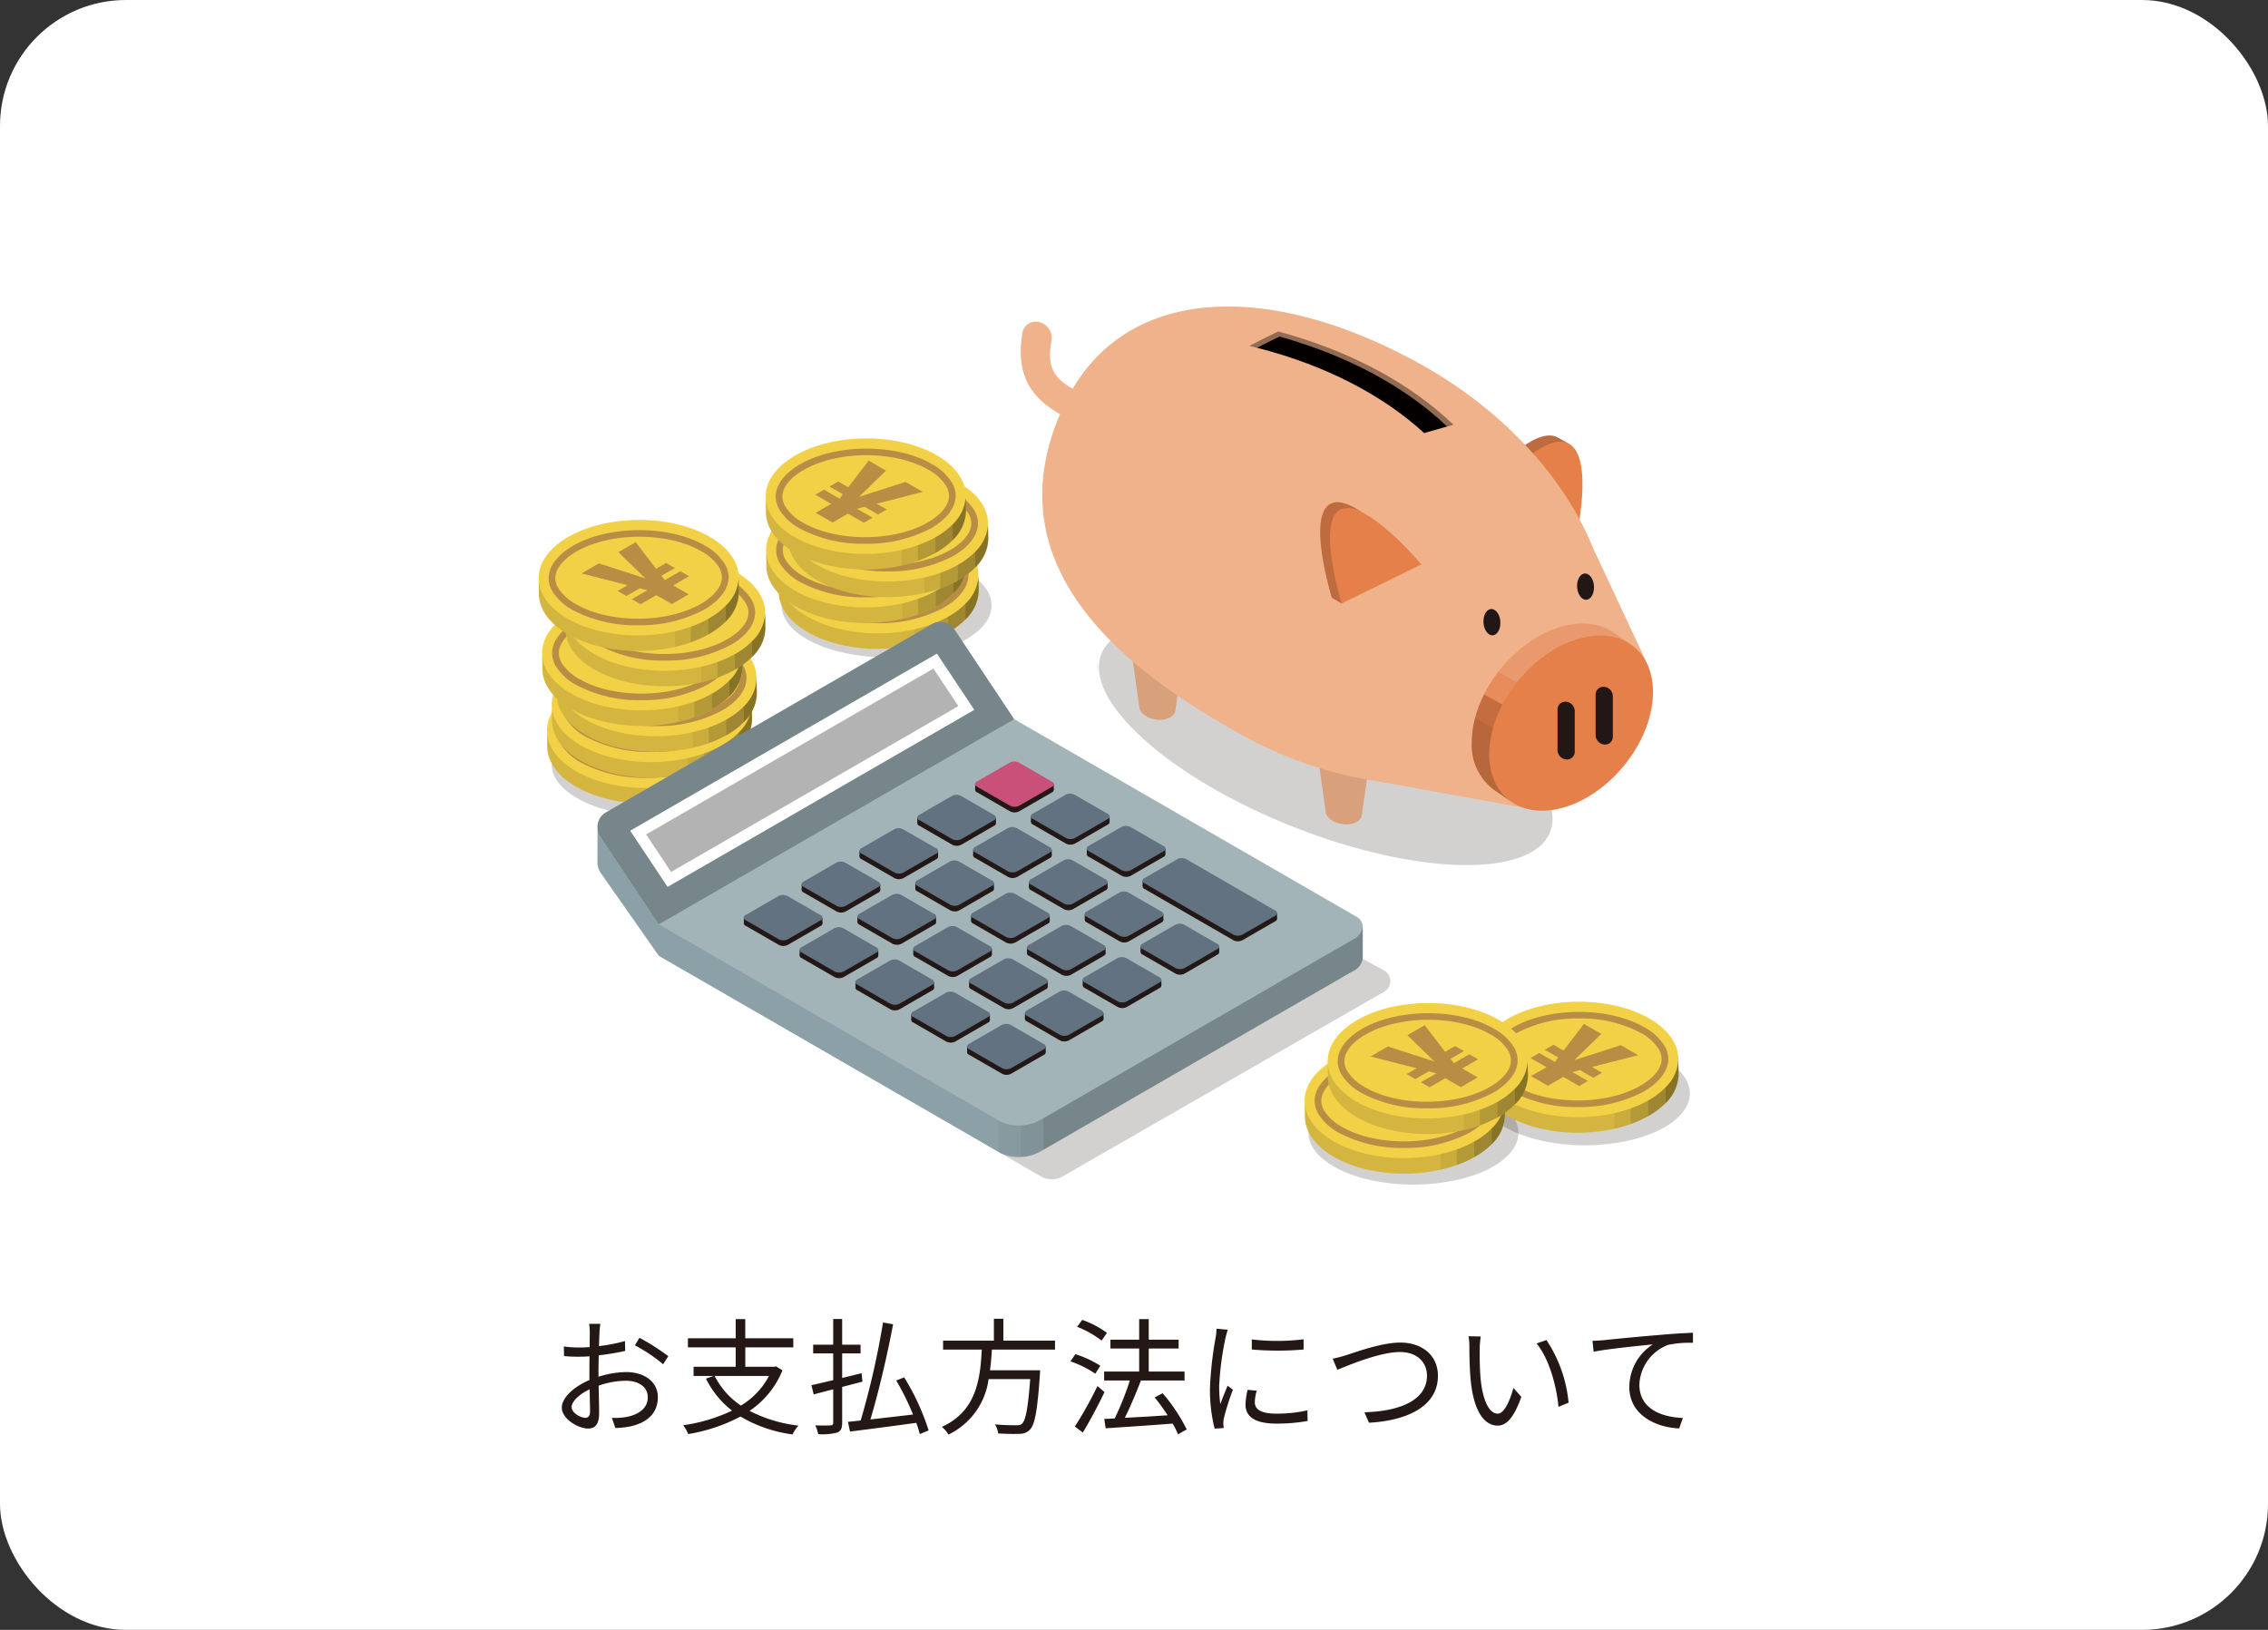 <svg xmlns="http://www.w3.org/2000/svg" width="288" height="207" viewBox="0 0 288 207"><rect x="0" y="0" width="288" height="207" fill="#333333" stroke="none"/><g style="isolation:isolate"><g id="レイヤー_2" data-name="レイヤー 2"><g id="レイヤー_14" data-name="レイヤー 14"><rect width="288" height="207" rx="16" style="fill:#fff"/><path d="M76.127,169.229c-.016.385-.048,1.008-.064,1.729a21.176,21.176,0,0,0,3.297-.641l.032,1.25a29.892,29.892,0,0,1-3.361.561c-.016.752-.032,1.52-.032,2.16v.561a12.087,12.087,0,0,1,3.521-.592c2.337,0,4.018,1.264,4.018,3.184,0,1.938-1.216,3.17-3.409,3.697a12.052,12.052,0,0,1-1.985.225l-.448-1.297a8.053,8.053,0,0,0,1.873-.111c1.408-.271,2.689-1.023,2.689-2.496,0-1.361-1.232-2.098-2.753-2.098a10.48,10.48,0,0,0-3.489.625c.032,1.359.064,2.785.064,3.473,0,1.488-.544,1.969-1.408,1.969-1.249,0-3.33-1.232-3.33-2.656,0-1.33,1.665-2.723,3.505-3.506v-.912c0-.641,0-1.393.016-2.098-.448.031-.849.049-1.185.049a17.934,17.934,0,0,1-2.049-.08l-.032-1.217a14.898,14.898,0,0,0,2.049.127c.368,0,.784-.016,1.232-.047,0-.832.016-1.537.016-1.824a8.465,8.465,0,0,0-.08-1.137h1.424A10.199,10.199,0,0,0,76.127,169.229Zm-1.793,10.836c.368,0,.592-.256.592-.783,0-.576-.032-1.664-.048-2.834-1.312.609-2.289,1.537-2.289,2.258C72.589,179.441,73.71,180.064,74.334,180.064Zm10.532-7.826L84.21,173.262a20.354,20.354,0,0,0-3.585-2.4l.576-.961A29.154,29.154,0,0,1,84.866,172.238Z" style="fill:#231815"/><path d="M99.361,174.031a11.32,11.32,0,0,1-4.178,5.154,18.068,18.068,0,0,0,6.21,1.873,4.434,4.434,0,0,0-.752,1.119,17.516,17.516,0,0,1-6.611-2.273,21.672,21.672,0,0,1-6.643,2.227,4.13,4.13,0,0,0-.64-1.121,21.3,21.3,0,0,0,6.21-1.857,11.737,11.737,0,0,1-3.313-4.064l.96-.336h-2.529V173.582h5.346v-2.465h-6.066v-1.152h6.066v-2.434h1.217v2.434h6.098v1.152H94.64V173.582H98.321l.224-.047ZM90.75,174.752a10.015,10.015,0,0,0,3.329,3.76,9.589,9.589,0,0,0,3.57-3.76Z" style="fill:#231815"/><path d="M109.519,175.471c-.849.225-1.729.449-2.577.674v4.529c0,.736-.16,1.072-.625,1.264a7.742,7.742,0,0,1-2.417.209,5.094,5.094,0,0,0-.368-1.121c.865.033,1.697.016,1.937,0s.336-.08.336-.352v-4.227c-.896.225-1.745.449-2.481.641l-.288-1.168c.752-.16,1.713-.385,2.769-.641v-3.393h-2.545v-1.105h2.545v-3.266h1.137v3.266h2.337v1.105h-2.337v3.121l2.465-.609Zm7.283,6.66c-.112-.416-.256-.914-.448-1.426-3.025.416-6.227.832-8.419,1.105l-.256-1.232c.48-.049,1.024-.098,1.617-.176a103.629,103.629,0,0,0,2.833-12.438l1.28.223c-.72,3.842-1.856,8.693-2.881,12.086,1.648-.191,3.537-.4,5.41-.625a32.836,32.836,0,0,0-2.129-4.32l1.008-.4a30.042,30.042,0,0,1,3.105,6.738Z" style="fill:#231815"/><path d="M125.951,171.406c-.048.863-.112,1.744-.24,2.625h6.371s-.016.383-.032.576c-.32,4.561-.641,6.322-1.265,6.963a1.786,1.786,0,0,1-1.36.527c-.561.033-1.601.016-2.673-.047a2.709,2.709,0,0,0-.416-1.152c1.136.111,2.273.111,2.673.111.368,0,.592-.016.752-.176.48-.416.784-1.984,1.057-5.684h-5.282a9.149,9.149,0,0,1-5.09,7.043,4.067,4.067,0,0,0-.848-.977c4.418-1.984,4.882-6.129,5.074-9.811h-4.914v-1.137h6.451v-2.785h1.2v2.785h6.563v1.137Z" style="fill:#231815"/><path d="M139.086,174.463a13.498,13.498,0,0,0-3.153-1.568l.624-.912a13.479,13.479,0,0,1,3.169,1.473Zm1.168,2.338c-.8,1.68-1.857,3.648-2.753,5.137l-1.008-.768a48.147,48.147,0,0,0,2.865-5.139Zm-.368-6.547a12.809,12.809,0,0,0-3.105-1.746l.64-.879a11.763,11.763,0,0,1,3.138,1.648Zm9.7,11.908a10.587,10.587,0,0,0-.672-1.361c-3.089.24-6.306.449-8.515.594l-.176-1.186,1.329-.064a37.766,37.766,0,0,0,1.921-4.816h-3.266v-1.137h4.45v-2.93h-3.65v-1.121h3.65v-2.609h1.216v2.609H149.666v1.121h-3.793v2.93h4.546v1.137h-5.538c-.592,1.52-1.345,3.344-2.049,4.736,1.648-.08,3.553-.191,5.442-.32a27.67,27.67,0,0,0-1.648-2.271l1.008-.529a21.793,21.793,0,0,1,3.057,4.594Z" style="fill:#231815"/><path d="M155.614,169.949a37.162,37.162,0,0,0-.8,6.131,17.517,17.517,0,0,0,.144,2.24c.272-.721.656-1.68.928-2.336l.672.512a32.603,32.603,0,0,0-1.136,3.586,3.057,3.057,0,0,0-.08.719c.016.178.032.4.048.561l-1.152.08a20.139,20.139,0,0,1-.592-5.137,45.056,45.056,0,0,1,.72-6.42,6.99,6.99,0,0,0,.112-1.137l1.424.129C155.822,169.148,155.678,169.66,155.614,169.949Zm3.729,8.146c0,.736.528,1.441,2.705,1.441a17.717,17.717,0,0,0,3.97-.416l.032,1.344a21.577,21.577,0,0,1-4.001.336c-2.689,0-3.89-.896-3.89-2.4a8.619,8.619,0,0,1,.272-1.889l1.153.111A5.6,5.6,0,0,0,159.343,178.096Zm6.194-8.002v1.297a37.756,37.756,0,0,1-6.579,0v-1.281A27.431,27.431,0,0,0,165.538,170.094Z" style="fill:#231815"/><path d="M170.989,172.094c1.36-.432,4.498-1.584,6.835-1.584,2.657,0,4.77,1.537,4.77,4.225,0,3.826-3.825,5.684-8.755,5.955l-.576-1.328c4.194-.113,7.939-1.377,7.939-4.658,0-1.682-1.249-2.994-3.409-2.994-2.625,0-6.707,1.746-7.971,2.258l-.592-1.408A16.427,16.427,0,0,0,170.989,172.094Z" style="fill:#231815"/><path d="M187.901,171.293c-.016,1.01,0,2.465.112,3.795.256,2.672,1.041,4.449,2.177,4.449.816,0,1.568-1.664,1.985-3.266l1.008,1.137c-.96,2.721-1.937,3.65-3.009,3.65-1.521,0-2.977-1.506-3.41-5.65-.144-1.393-.176-3.346-.176-4.275a7.211,7.211,0,0,0-.112-1.424l1.553.031A12.211,12.211,0,0,0,187.901,171.293Zm11.285,6.852-1.281.527c-.288-2.896-1.249-6.178-2.785-8.051l1.249-.432A17.204,17.204,0,0,1,199.186,178.145Z" style="fill:#231815"/><path d="M203.646,170.205c1.041-.111,4.065-.416,7.011-.656,1.745-.16,3.25-.24,4.322-.287v1.279a13.4,13.4,0,0,0-3.137.256,5.631,5.631,0,0,0-3.666,5.059c0,3.137,2.913,4.129,5.522,4.227l-.464,1.328c-2.961-.113-6.338-1.697-6.338-5.266a6.498,6.498,0,0,1,2.993-5.41c-1.713.191-5.794.576-7.523.943l-.144-1.393C202.829,170.27,203.341,170.236,203.646,170.205Z" style="fill:#231815"/><g style="opacity:0.2;mix-blend-mode:multiply"><ellipse cx="179.488" cy="143.865" rx="13.33" ry="6.584" style="fill:#231815"/></g><g style="opacity:0.2;mix-blend-mode:multiply"><ellipse cx="201.257" cy="138.874" rx="13.33" ry="6.584" style="fill:#231815"/></g><g style="opacity:0.2;mix-blend-mode:multiply"><ellipse cx="112.584" cy="76.896" rx="13.33" ry="6.584" style="fill:#231815"/></g><g style="opacity:0.2;mix-blend-mode:multiply"><ellipse cx="83.382" cy="97.074" rx="13.33" ry="6.584" style="fill:#231815"/></g><path d="M69.466,93.084l-.002-.002.03,1.525a4.264,4.264,0,0,0,.01.525l0.0.02.002-.004c.155,1.739,1.376,3.449,3.67,4.774,4.943,2.854,12.985,2.837,17.962-.036,2.457-1.419,3.706-3.268,3.748-5.121l.01.021-.043-1.985a4.269,4.269,0,0,0-.009-.435l0-.002-0.0 0c-.137-1.755-1.362-3.483-3.675-4.819-4.943-2.854-12.985-2.837-17.962.036C70.581,89.098,69.334,91.106,69.466,93.084Z" style="fill:#f2d146"/><path d="M82.066,98.79a17.014,17.014,0,0,1-8.285-1.94A6.89,6.89,0,0,1,71.209,94.482a3.428,3.428,0,0,1-.47-1.454l-.002-.03c-.103-1.543,1.03-3.115,3.107-4.314,4.54-2.621,12.183-2.638,16.689-.036a6.892,6.892,0,0,1,2.573,2.368h0a3.439,3.439,0,0,1,.467,1.415l.003.032a2.988,2.988,0,0,1,.006.306c-.035,1.448-1.169,2.922-3.112,4.044A17.265,17.265,0,0,1,82.066,98.79ZM71.583,92.929l.001.013a2.579,2.579,0,0,0,.361,1.115,6.059,6.059,0,0,0,2.261,2.057c4.276,2.469,11.53,2.452,15.84-.036,1.68-.97,2.66-2.183,2.687-3.329a2.175,2.175,0,0,0-.004-.218,2.619,2.619,0,0,0-.359-1.09h0a6.064,6.064,0,0,0-2.262-2.058c-4.276-2.469-11.53-2.452-15.84.036C72.488,90.447,71.511,91.725,71.583,92.929Z" style="fill:#b88e45"/><g style="opacity:0.4;mix-blend-mode:multiply"><path d="M91.106,97.916a9.722,9.722,0,0,0,2.089-1.586V98.332a9.77,9.77,0,0,1-2.057,1.553c-.05.029-.103.056-.153.084l0-1.987C91.025,97.96,91.066,97.939,91.106,97.916Z" style="fill:#221714"/></g><g style="opacity:0.45;mix-blend-mode:multiply"><path d="M94.854,92.8l.043,1.985-.01-.021a5.261,5.261,0,0,1-1.691,3.568V96.33A5.244,5.244,0,0,0,94.854,92.8Z" style="fill:#040000"/></g><g style="opacity:0.15;mix-blend-mode:multiply"><path d="M73.176,99.921c-2.294-1.324-3.515-3.034-3.67-4.774l-.002.004-0-.02a4.26,4.26,0,0,1-.01-.525l-.03-1.525.002.002c.118,1.772,1.342,3.519,3.678,4.868,3.665,2.116,9.034,2.652,13.594,1.618l0,1.977C82.184,102.571,76.833,102.033,73.176,99.921Z" style="fill:#221714"/></g><g style="opacity:0.2;mix-blend-mode:multiply"><path d="M86.738,101.546l0-1.977a17.727,17.727,0,0,0,2.037-.59l0,1.981A17.769,17.769,0,0,1,86.738,101.546Z" style="fill:#221714"/></g><g style="opacity:0.3;mix-blend-mode:multiply"><path d="M88.775,98.98a14.349,14.349,0,0,0,2.21-.998l0,1.987a14.405,14.405,0,0,1-2.21.992Z" style="fill:#221714"/></g><path d="M84.375,91.613l1.274-.736,1.108.64-1.703.983.433.558,1.969-1.137,1.108.64-2.016,1.164,1.96,1.132-2.143,1.237-1.96-1.132-2.004,1.157-1.108-.64,1.969-1.137-.966-.25-1.703.983-1.108-.64,1.274-.736L74.904,92.205l2.201-1.271,5.905,1.898L79.584,89.503l2.201-1.271Z" style="fill:#b88e45"/><path d="M70.074,89.797l-.002-.002.03,1.525a4.257,4.257,0,0,0,.01.525l0.0.02.001-.004c.155,1.739,1.376,3.449,3.67,4.774,4.943,2.854,12.985,2.837,17.962-.036,2.457-1.419,3.706-3.268,3.748-5.121l.01.021-.043-1.985a4.269,4.269,0,0,0-.009-.435l0-.002-0.0 0c-.137-1.755-1.362-3.483-3.675-4.819-4.943-2.854-12.985-2.837-17.962.036C71.189,85.81,69.942,87.818,70.074,89.797Z" style="fill:#f2d146"/><path d="M82.674,95.502a17.016,17.016,0,0,1-8.285-1.94,6.889,6.889,0,0,1-2.571-2.367,3.419,3.419,0,0,1-.473-1.482l-.001-.029c-.102-1.514,1.031-3.087,3.108-4.286,4.54-2.621,12.183-2.638,16.689-.036a6.891,6.891,0,0,1,2.573,2.368,3.438,3.438,0,0,1,.467,1.415l.003.032a2.971,2.971,0,0,1,.006.305c-.035,1.449-1.169,2.923-3.111,4.044A17.266,17.266,0,0,1,82.674,95.502ZM82.854,84.255a16.394,16.394,0,0,0-7.979,1.877c-1.786,1.031-2.764,2.315-2.684,3.523a2.58,2.58,0,0,0,.361,1.115A6.058,6.058,0,0,0,74.813,92.826c4.276,2.468,11.529,2.452,15.84-.036,1.68-.97,2.66-2.183,2.687-3.329a2.171,2.171,0,0,0-.004-.217,2.614,2.614,0,0,0-.359-1.09V88.154a6.062,6.062,0,0,0-2.262-2.058A16.148,16.148,0,0,0,82.854,84.255Z" style="fill:#b88e45"/><g style="opacity:0.4;mix-blend-mode:multiply"><path d="M91.714,94.628a9.721,9.721,0,0,0,2.089-1.586l0,2.003a9.77,9.77,0,0,1-2.057,1.553c-.05.029-.103.056-.153.084V94.695C91.633,94.672,91.674,94.651,91.714,94.628Z" style="fill:#221714"/></g><g style="opacity:0.45;mix-blend-mode:multiply"><path d="M95.461,89.513l.043,1.985-.01-.021A5.26,5.26,0,0,1,93.803,95.045l0-2.003A5.244,5.244,0,0,0,95.461,89.513Z" style="fill:#040000"/></g><g style="opacity:0.15;mix-blend-mode:multiply"><path d="M73.784,96.634c-2.294-1.324-3.515-3.034-3.67-4.774l-.002.004-0-.02a4.258,4.258,0,0,1-.01-.525l-.03-1.525.002.002c.118,1.772,1.342,3.519,3.678,4.868,3.665,2.116,9.034,2.652,13.594,1.618l0,1.977C82.792,99.284,77.441,98.745,73.784,96.634Z" style="fill:#221714"/></g><g style="opacity:0.2;mix-blend-mode:multiply"><path d="M87.346,98.259l0-1.977a17.716,17.716,0,0,0,2.037-.59l0,1.981A17.765,17.765,0,0,1,87.346,98.259Z" style="fill:#221714"/></g><g style="opacity:0.3;mix-blend-mode:multiply"><path d="M89.383,95.692a14.35,14.35,0,0,0,2.21-.998v1.987a14.402,14.402,0,0,1-2.21.992Z" style="fill:#221714"/></g><path d="M84.983,88.326l1.274-.736,1.108.64-1.703.983.433.558L88.065,88.634l1.108.64-2.016,1.164,1.96,1.132-2.143,1.237L85.014,91.675l-2.004,1.157L81.902,92.192l1.969-1.137L82.905,90.805l-1.703.983-1.108-.64,1.274-.736-5.857-1.495,2.201-1.271,5.905,1.898-3.426-3.329,2.201-1.271Z" style="fill:#b88e45"/><path d="M70.682,86.509l-.002-.002L70.71,88.032a4.266,4.266,0,0,0,.01.525l0.0.02.002-.004c.155,1.739,1.376,3.449,3.67,4.774,4.943,2.854,12.985,2.837,17.962-.036,2.457-1.419,3.706-3.268,3.748-5.121l.01.021-.043-1.985A4.258,4.258,0,0,0,96.06,85.79l0-.002-0.0 0c-.137-1.755-1.362-3.483-3.675-4.819-4.943-2.854-12.985-2.837-17.962.036C71.797,82.522,70.55,84.531,70.682,86.509Z" style="fill:#f2d146"/><path d="M83.282,92.215a17.013,17.013,0,0,1-8.285-1.94,6.887,6.887,0,0,1-2.571-2.367,3.417,3.417,0,0,1-.473-1.482l-.001-.029c-.102-1.514,1.031-3.087,3.108-4.286,4.54-2.621,12.183-2.638,16.689-.036a6.892,6.892,0,0,1,2.573,2.368h0a3.439,3.439,0,0,1,.467,1.415l.003.034a2.961,2.961,0,0,1,.006.303c-.035,1.449-1.169,2.923-3.111,4.044A17.266,17.266,0,0,1,83.282,92.215Zm.181-11.247a16.394,16.394,0,0,0-7.979,1.877c-1.786,1.031-2.764,2.315-2.684,3.523a2.577,2.577,0,0,0,.361,1.115,6.06,6.06,0,0,0,2.261,2.057c4.276,2.469,11.529,2.452,15.84-.036,1.68-.97,2.66-2.183,2.687-3.329a2.169,2.169,0,0,0-.004-.217l-.002-.03a2.597,2.597,0,0,0-.356-1.06h0a6.064,6.064,0,0,0-2.262-2.058A16.146,16.146,0,0,0,83.462,80.967Z" style="fill:#b88e45"/><g style="opacity:0.4;mix-blend-mode:multiply"><path d="M92.322,91.341a9.721,9.721,0,0,0,2.089-1.586l0,2.003a9.77,9.77,0,0,1-2.057,1.553c-.05.029-.103.056-.153.084l0-1.987C92.241,91.385,92.282,91.363,92.322,91.341Z" style="fill:#221714"/></g><g style="opacity:0.45;mix-blend-mode:multiply"><path d="M96.069,86.225l.043,1.985-.01-.021a5.26,5.26,0,0,1-1.691,3.568l0-2.003A5.244,5.244,0,0,0,96.069,86.225Z" style="fill:#040000"/></g><g style="opacity:0.15;mix-blend-mode:multiply"><path d="M74.392,93.346c-2.294-1.324-3.515-3.034-3.67-4.774l-.001.004-0-.02A4.261,4.261,0,0,1,70.71,88.032l-.03-1.525.002.002c.118,1.772,1.343,3.519,3.678,4.868,3.665,2.116,9.034,2.652,13.594,1.618l0,1.977C83.4,95.996,78.049,95.457,74.392,93.346Z" style="fill:#221714"/></g><g style="opacity:0.2;mix-blend-mode:multiply"><path d="M87.954,94.971l0-1.977a17.716,17.716,0,0,0,2.037-.59l0,1.981A17.764,17.764,0,0,1,87.954,94.971Z" style="fill:#221714"/></g><g style="opacity:0.3;mix-blend-mode:multiply"><path d="M89.991,92.405a14.349,14.349,0,0,0,2.21-.998l0,1.987a14.398,14.398,0,0,1-2.21.992Z" style="fill:#221714"/></g><path d="M85.59,85.038l1.274-.736,1.108.64-1.703.983.433.558L88.673,85.347l1.108.64-2.016,1.164,1.96,1.132-2.143,1.237-1.96-1.132-2.004,1.157-1.108-.64,1.969-1.137-.966-.25-1.703.983-1.108-.64,1.274-.736L76.12,85.63l2.201-1.271,5.905,1.898-3.426-3.329,2.201-1.271Z" style="fill:#b88e45"/><path d="M68.847,83.222l-.002-.002.03,1.525a4.264,4.264,0,0,0,.01.525l0.0.02.001-.004c.155,1.739,1.376,3.449,3.67,4.774,4.943,2.854,12.985,2.837,17.962-.036,2.457-1.419,3.706-3.268,3.748-5.121l.01.021-.043-1.985a4.261,4.261,0,0,0-.009-.435l0-.002-0.0 0c-.137-1.755-1.362-3.483-3.675-4.819-4.943-2.854-12.985-2.837-17.962.036C69.962,79.235,68.715,81.243,68.847,83.222Z" style="fill:#f2d146"/><path d="M81.447,88.927a17.013,17.013,0,0,1-8.285-1.94,6.889,6.889,0,0,1-2.571-2.367,3.426,3.426,0,0,1-.47-1.454l-.002-.03c-.103-1.543,1.03-3.115,3.107-4.314,4.54-2.621,12.182-2.638,16.689-.036A6.893,6.893,0,0,1,92.486,81.154h0a3.439,3.439,0,0,1,.467,1.415l.003.034a2.973,2.973,0,0,1,.006.303c-.035,1.449-1.169,2.922-3.112,4.044A17.266,17.266,0,0,1,81.447,88.927ZM70.964,83.066l.001.014a2.577,2.577,0,0,0,.361,1.115,6.061,6.061,0,0,0,2.261,2.057c4.276,2.469,11.53,2.452,15.84-.036,1.68-.97,2.66-2.183,2.687-3.329a2.163,2.163,0,0,0-.004-.218l-.002-.03a2.598,2.598,0,0,0-.356-1.06h0a6.063,6.063,0,0,0-2.262-2.058c-4.276-2.468-11.53-2.452-15.84.036C71.869,80.584,70.892,81.863,70.964,83.066Z" style="fill:#b88e45"/><g style="opacity:0.4;mix-blend-mode:multiply"><path d="M90.487,88.053a9.722,9.722,0,0,0,2.089-1.586l0,2.003a9.769,9.769,0,0,1-2.057,1.553c-.05.029-.103.056-.153.084l0-1.987C90.406,88.097,90.447,88.076,90.487,88.053Z" style="fill:#221714"/></g><g style="opacity:0.45;mix-blend-mode:multiply"><path d="M94.235,82.938l.043,1.985-.01-.021a5.26,5.26,0,0,1-1.691,3.568l0-2.003A5.244,5.244,0,0,0,94.235,82.938Z" style="fill:#040000"/></g><g style="opacity:0.15;mix-blend-mode:multiply"><path d="M72.557,90.059c-2.294-1.324-3.515-3.034-3.67-4.774l-.002.004-0-.02a4.258,4.258,0,0,1-.01-.525l-.03-1.525.002.002c.118,1.772,1.343,3.519,3.678,4.868,3.665,2.116,9.034,2.652,13.594,1.617l0,1.977C81.565,92.709,76.214,92.17,72.557,90.059Z" style="fill:#221714"/></g><g style="opacity:0.2;mix-blend-mode:multiply"><path d="M86.119,91.684l0-1.977a17.722,17.722,0,0,0,2.037-.59l0,1.981A17.773,17.773,0,0,1,86.119,91.684Z" style="fill:#221714"/></g><g style="opacity:0.3;mix-blend-mode:multiply"><path d="M88.156,89.117a14.352,14.352,0,0,0,2.21-.998l0,1.987a14.405,14.405,0,0,1-2.21.992Z" style="fill:#221714"/></g><path d="M83.756,81.751l1.274-.736,1.108.64-1.703.983.433.558,1.969-1.137,1.108.64-2.016,1.164,1.96,1.132-2.143,1.237L83.787,85.1l-2.004,1.157-1.108-.64,1.969-1.137L81.678,84.23l-1.703.983-1.108-.64,1.274-.736-5.857-1.495,2.201-1.271L82.391,82.97l-3.426-3.329,2.201-1.271Z" style="fill:#b88e45"/><path d="M71.772,78.191l-.002-.002.03,1.525a4.258,4.258,0,0,0,.01.525l0.0.02.001-.004c.155,1.739,1.376,3.449,3.67,4.774,4.943,2.854,12.985,2.837,17.962-.036,2.457-1.419,3.706-3.268,3.748-5.121l.01.021-.043-1.985a4.267,4.267,0,0,0-.009-.435l0-.002-0.0 0c-.137-1.755-1.362-3.483-3.675-4.819-4.943-2.854-12.985-2.837-17.962.036C72.887,74.205,71.64,76.213,71.772,78.191Z" style="fill:#f2d146"/><path d="M84.372,83.897a17.014,17.014,0,0,1-8.285-1.94,6.888,6.888,0,0,1-2.571-2.367,3.427,3.427,0,0,1-.47-1.454l-.002-.03c-.102-1.543,1.03-3.115,3.107-4.314,4.54-2.621,12.182-2.638,16.689-.036a6.893,6.893,0,0,1,2.573,2.368l0.0 0a3.443,3.443,0,0,1,.467,1.415l.003.034a2.987,2.987,0,0,1,.006.303c-.035,1.449-1.169,2.922-3.111,4.044A17.267,17.267,0,0,1,84.372,83.897Zm-10.483-5.861.001.014a2.577,2.577,0,0,0,.361,1.115,6.06,6.06,0,0,0,2.261,2.057c4.276,2.469,11.529,2.452,15.84-.036,1.68-.97,2.66-2.183,2.687-3.329a2.165,2.165,0,0,0-.004-.217l-.002-.03a2.6,2.6,0,0,0-.356-1.06h0a6.064,6.064,0,0,0-2.262-2.058c-4.276-2.469-11.53-2.452-15.84.036C74.794,75.554,73.816,76.832,73.889,78.036Z" style="fill:#b88e45"/><g style="opacity:0.4;mix-blend-mode:multiply"><path d="M93.412,83.023a9.723,9.723,0,0,0,2.089-1.586l0,2.003a9.769,9.769,0,0,1-2.057,1.553c-.05.029-.103.056-.153.084V83.089C93.331,83.067,93.372,83.046,93.412,83.023Z" style="fill:#221714"/></g><g style="opacity:0.45;mix-blend-mode:multiply"><path d="M97.159,77.907l.043,1.985-.01-.021a5.26,5.26,0,0,1-1.691,3.568l0-2.003A5.244,5.244,0,0,0,97.159,77.907Z" style="fill:#040000"/></g><g style="opacity:0.15;mix-blend-mode:multiply"><path d="M75.482,85.029c-2.294-1.324-3.515-3.034-3.67-4.774l-.002.004-0-.02a4.258,4.258,0,0,1-.01-.525l-.03-1.525.002.002c.118,1.772,1.342,3.519,3.678,4.868,3.665,2.116,9.034,2.652,13.594,1.617l0,1.977C84.49,87.678,79.139,87.14,75.482,85.029Z" style="fill:#221714"/></g><g style="opacity:0.2;mix-blend-mode:multiply"><path d="M89.044,86.653l0-1.977a17.717,17.717,0,0,0,2.037-.59l0,1.981A17.769,17.769,0,0,1,89.044,86.653Z" style="fill:#221714"/></g><g style="opacity:0.3;mix-blend-mode:multiply"><path d="M91.081,84.087a14.352,14.352,0,0,0,2.21-.998v1.987a14.402,14.402,0,0,1-2.21.992Z" style="fill:#221714"/></g><path d="M86.681,76.721l1.274-.736,1.108.64-1.703.983.433.558,1.969-1.137,1.108.64-2.016,1.164,1.96,1.132-2.143,1.237L86.712,80.07l-2.004,1.157L83.6,80.587l1.969-1.137-.966-.25-1.703.983-1.108-.64,1.274-.736-5.857-1.495,2.201-1.271,5.905,1.898-3.426-3.329,2.201-1.271Z" style="fill:#b88e45"/><path d="M68.405,73.706l-.002-.002.03,1.525a4.266,4.266,0,0,0,.01.525l0.0.02.002-.004c.155,1.739,1.376,3.449,3.67,4.774,4.943,2.854,12.985,2.837,17.962-.036,2.457-1.419,3.706-3.268,3.748-5.121l.01.021L93.792,73.422a4.267,4.267,0,0,0-.009-.435l0-.002-0.0 0c-.137-1.755-1.362-3.483-3.675-4.819-4.943-2.854-12.985-2.837-17.962.036C69.52,69.719,68.273,71.728,68.405,73.706Z" style="fill:#f2d146"/><path d="M81.005,79.411a17.014,17.014,0,0,1-8.285-1.94,6.888,6.888,0,0,1-2.571-2.367,3.426,3.426,0,0,1-.471-1.454l-.002-.03c-.102-1.543,1.03-3.115,3.107-4.314C77.322,66.685,84.965,66.668,89.471,69.27a6.892,6.892,0,0,1,2.573,2.368h0a3.44,3.44,0,0,1,.467,1.415l.003.034a2.974,2.974,0,0,1,.006.303c-.035,1.449-1.169,2.923-3.112,4.044A17.266,17.266,0,0,1,81.005,79.411ZM70.522,73.551l.001.014a2.574,2.574,0,0,0,.361,1.114,6.059,6.059,0,0,0,2.261,2.057c4.276,2.469,11.53,2.452,15.84-.036,1.68-.97,2.66-2.183,2.687-3.329a2.159,2.159,0,0,0-.004-.217l-.002-.03a2.597,2.597,0,0,0-.356-1.06h0a6.064,6.064,0,0,0-2.262-2.058c-4.276-2.469-11.53-2.452-15.84.036C71.427,71.069,70.449,72.347,70.522,73.551Z" style="fill:#b88e45"/><g style="opacity:0.4;mix-blend-mode:multiply"><path d="M90.045,78.538a9.723,9.723,0,0,0,2.089-1.586v2.003a9.768,9.768,0,0,1-2.057,1.553c-.05.029-.103.056-.153.084l0-1.987C89.964,78.581,90.005,78.56,90.045,78.538Z" style="fill:#221714"/></g><g style="opacity:0.45;mix-blend-mode:multiply"><path d="M93.792,73.422l.043,1.985-.01-.021a5.261,5.261,0,0,1-1.691,3.568V76.952A5.244,5.244,0,0,0,93.792,73.422Z" style="fill:#040000"/></g><g style="opacity:0.15;mix-blend-mode:multiply"><path d="M72.115,80.543c-2.294-1.324-3.515-3.034-3.67-4.774l-.002.004-0-.02a4.26,4.26,0,0,1-.01-.525l-.03-1.525.002.002c.118,1.772,1.342,3.519,3.678,4.868,3.665,2.116,9.034,2.652,13.594,1.618v1.977C81.123,83.193,75.772,82.654,72.115,80.543Z" style="fill:#221714"/></g><g style="opacity:0.2;mix-blend-mode:multiply"><path d="M85.677,82.168V80.191a17.725,17.725,0,0,0,2.037-.59l0,1.981A17.767,17.767,0,0,1,85.677,82.168Z" style="fill:#221714"/></g><g style="opacity:0.3;mix-blend-mode:multiply"><path d="M87.714,79.602a14.355,14.355,0,0,0,2.21-.998l0,1.987a14.405,14.405,0,0,1-2.21.992Z" style="fill:#221714"/></g><path d="M83.314,72.235l1.274-.736,1.108.64-1.703.983.433.558L86.396,72.543l1.108.64-2.016,1.164,1.96,1.132-2.143,1.237-1.96-1.132-2.004,1.157L80.233,76.102l1.969-1.137L81.236,74.714l-1.703.983-1.108-.64,1.274-.736-5.857-1.495,2.201-1.271L81.949,73.454l-3.426-3.329,2.201-1.271Z" style="fill:#b88e45"/><g style="opacity:0.2;mix-blend-mode:multiply"><ellipse cx="168.341" cy="94.369" rx="11.411" ry="30.655" transform="translate(18.547 216.048) rotate(-68.361)" style="fill:#231815"/></g><path d="M170.632,104.689c1.152.101,2.167-.374,2.276-1.123l.86-5.878a3.228,3.228,0,0,0-3.136-3.411c-1.982-.173-3.371,1.215-3.136,2.862l.86,6.028C168.466,103.936,169.481,104.588,170.632,104.689Z" style="fill:#efb28a"/><path d="M146.964,91.406c1.152.101,2.167-.374,2.276-1.123l.86-5.878a3.228,3.228,0,0,0-3.136-3.411c-1.982-.173-3.371,1.214-3.136,2.862l.86,6.028C144.798,90.653,145.813,91.305,146.964,91.406Z" style="fill:#efb28a"/><g style="opacity:0.1;mix-blend-mode:multiply"><path d="M170.632,104.689c1.152.101,2.167-.374,2.276-1.123l.86-5.878a3.228,3.228,0,0,0-3.136-3.411c-1.982-.173-3.371,1.215-3.136,2.862l.86,6.028C168.466,103.936,169.481,104.588,170.632,104.689Z" style="fill:#040000"/></g><g style="opacity:0.1;mix-blend-mode:multiply"><path d="M146.964,91.406c1.152.101,2.167-.374,2.276-1.123l.86-5.878a3.228,3.228,0,0,0-3.136-3.411c-1.982-.173-3.371,1.214-3.136,2.862l.86,6.028C144.798,90.653,145.813,91.305,146.964,91.406Z" style="fill:#040000"/></g><path d="M188.2,61.729s6.391-7.948,9.624-6.157l1.351.752-.005.001c.021.011.044.018.065.029,3.233,1.79.903,11.987.903,11.987l-10.605-5.873h0Z" style="fill:#e5804a"/><g style="opacity:0.2;mix-blend-mode:multiply"><path d="M197.825,55.572l1.351.752-.005.001a2.112,2.112,0,0,0-.713-.211,2.529,2.529,0,0,0-.313-.019c-3.405.016-8.611,6.373-8.611,6.373l-1.333-.738S194.592,53.782,197.825,55.572Z" style="fill:#221714"/></g><path d="M135.291,51.099c7.213-14.837,25.567-15.666,45.034-4.885,10.702,5.927,18.527,14.704,22.033,23.562v-.024l6.697,14.304-4.851-1.395a18.758,18.758,0,0,1-1.692,5.664,19.317,19.317,0,0,1-11.131,9.61l2.106,4.651-17.909-3.243.026-.005a51.373,51.373,0,0,1-18.125-6.128C142.531,84.933,125.367,71.513,135.291,51.099Z" style="fill:#efb28a"/><path d="M186.893,94.26c0-5.745,4.657-12.165,10.401-14.342,3.04-1.151,5.774-.883,7.676.476l-.001-.002,2.046,1.405-.004 0a5.99,5.99,0,0,1,.642.49c3.571,3.147,2.819,9.975-1.681,15.25-4.228,4.957-10.259,6.779-13.934,4.371l.002.002-2.418-1.662.003.001A7.044,7.044,0,0,1,186.893,94.26Z" style="fill:#e5804a"/><path d="M200.263,74.41c0,.922.482,1.711,1.076,1.763s1.076-.653,1.076-1.575-.482-1.711-1.076-1.763S200.263,73.489,200.263,74.41Z" style="fill:#221714"/><path d="M188.375,78.924c0,.922.482,1.711,1.076,1.763s1.076-.653,1.076-1.575-.482-1.711-1.076-1.763S188.375,78.002,188.375,78.924Z" style="fill:#221714"/><path d="M203.711,94.557a.985.985,0,0,0,1.093-.997V88.415a1.216,1.216,0,0,0-1.093-1.188.985.985,0,0,0-1.093.997v5.145A1.216,1.216,0,0,0,203.711,94.557Z" style="fill:#221714"/><path d="M198.875,96.451a.985.985,0,0,0,1.093-.997V90.309a1.216,1.216,0,0,0-1.093-1.188.985.985,0,0,0-1.093.997v5.145A1.216,1.216,0,0,0,198.875,96.451Z" style="fill:#221714"/><path d="M168.985,63.963c1.009-.494,2.456.081,3.946,1.079,3.359,1.66,7.565,6.639,7.565,6.639l-10.134,4.964-1.239-.728S165.896,65.476,168.985,63.963Z" style="fill:#e5804a"/><g style="opacity:0.2;mix-blend-mode:multiply"><path d="M168.985,63.963c1.009-.494,2.456.081,3.946,1.079a3.153,3.153,0,0,0-2.707-.351c-2.382,1.167-1.008,7.643-.254,10.545q.032.122.062.235c.192.724.331,1.173.331,1.173l-1.239-.728S165.896,65.476,168.985,63.963Z" style="fill:#221714"/></g><g style="opacity:0.1"><path d="M190.249,85.339l2.372,1.314a17.774,17.774,0,0,0-1.84,2.831l-2.33-1.29A17.836,17.836,0,0,1,190.249,85.339Z" style="fill:#fff"/></g><g style="opacity:0.2"><path d="M197.295,79.919c3.04-1.151,5.774-.883,7.676.476l-.001-.002,2.046,1.405-.004 0c-3.672-2.445-9.729-.629-13.971,4.345q-.215.252-.419.509l-2.372-1.314A16.548,16.548,0,0,1,197.295,79.919Z" style="fill:#fff"/></g><g style="opacity:0.15;mix-blend-mode:multiply"><path d="M188.452,88.193l2.33,1.29a15.659,15.659,0,0,0-1.193,2.974l-2.281-1.263A15.398,15.398,0,0,1,188.452,88.193Z" style="fill:#040000"/></g><g style="opacity:0.2;mix-blend-mode:multiply"><path d="M189.59,92.457c-1.005,3.565-.462,6.969,1.77,8.936a5.991,5.991,0,0,0,.679.516l.002.002-2.418-1.662.003.001a7.044,7.044,0,0,1-2.732-5.99,12.13,12.13,0,0,1,.415-3.066Z" style="fill:#040000"/></g><path d="M138.43,54.295a1.686,1.686,0,0,0,1.782-1.144,2.041,2.041,0,0,0-1.209-2.463c-5.419-2.218-6.093-3.739-5.473-7.484a2.071,2.071,0,0,0-1.547-2.286,1.703,1.703,0,0,0-2.15,1.359c-1.11,6.702,2.247,9.513,8.022,11.877A1.971,1.971,0,0,0,138.43,54.295Z" style="fill:#efb28a"/><path d="M160.335,43.79q.113-.057.226-.115.935-.473,1.916-.944c8.797,2.455,15.982,6.423,21.173,11.315q.063.06.126.119l-.144.039q-1.043.285-2.035.58-.375.111-.742.223c-5.21-4.777-12.426-8.592-21.249-10.843Q159.967,43.978,160.335,43.79Z" style="fill:#040000"/><g style="opacity:0.4;mix-blend-mode:multiply"><path d="M162.311,42.096c9.315,2.511,16.881,6.687,22.263,11.857q-.403.106-.798.214-.063-.06-.126-.119c-5.191-4.892-12.376-8.861-21.173-11.315q-.982.47-1.916.944-.113.057-.226.115-.368.188-.729.375-.469-.12-.943-.234Q160.402,43.01,162.311,42.096Z" style="fill:#040000"/></g><path d="M98.856,73.44l-.002-.002.03,1.525a4.26,4.26,0,0,0,.01.525l0.0.02.002-.004c.155,1.739,1.376,3.449,3.67,4.774,4.943,2.854,12.985,2.837,17.962-.036,2.457-1.419,3.706-3.268,3.748-5.121l.01.021-.043-1.985a4.255,4.255,0,0,0-.009-.435l-0-.002-0.0 0c-.137-1.755-1.362-3.483-3.675-4.819-4.943-2.854-12.985-2.837-17.962.036C99.971,69.453,98.724,71.461,98.856,73.44Z" style="fill:#f2d146"/><path d="M111.456,79.145a17.014,17.014,0,0,1-8.285-1.94,6.887,6.887,0,0,1-2.571-2.367,3.416,3.416,0,0,1-.473-1.482l-.001-.029c-.102-1.514,1.031-3.087,3.108-4.286,4.54-2.621,12.183-2.638,16.689-.036a6.892,6.892,0,0,1,2.573,2.368h0a3.44,3.44,0,0,1,.467,1.415l.003.032a2.987,2.987,0,0,1,.006.305c-.035,1.449-1.169,2.922-3.112,4.044A17.266,17.266,0,0,1,111.456,79.145Zm.181-11.247a16.395,16.395,0,0,0-7.979,1.877c-1.786,1.031-2.764,2.315-2.684,3.523a2.575,2.575,0,0,0,.361,1.115,6.057,6.057,0,0,0,2.261,2.057c4.276,2.469,11.53,2.452,15.84-.036,1.68-.97,2.66-2.183,2.687-3.329a2.174,2.174,0,0,0-.004-.217,2.619,2.619,0,0,0-.359-1.09h0a6.064,6.064,0,0,0-2.262-2.058A16.147,16.147,0,0,0,111.637,67.898Z" style="fill:#b88e45"/><g style="opacity:0.4;mix-blend-mode:multiply"><path d="M120.496,78.271a9.721,9.721,0,0,0,2.089-1.586l0,2.003a9.77,9.77,0,0,1-2.057,1.553c-.05.029-.103.056-.153.084l0-1.987C120.415,78.315,120.456,78.294,120.496,78.271Z" style="fill:#221714"/></g><g style="opacity:0.45;mix-blend-mode:multiply"><path d="M124.244,73.156l.043,1.985-.01-.021a5.26,5.26,0,0,1-1.691,3.568l0-2.003A5.244,5.244,0,0,0,124.244,73.156Z" style="fill:#040000"/></g><g style="opacity:0.15;mix-blend-mode:multiply"><path d="M102.567,80.277c-2.294-1.324-3.515-3.034-3.67-4.774l-.002.004-0-.02a4.266,4.266,0,0,1-.01-.525l-.03-1.525.002.002c.118,1.772,1.343,3.519,3.678,4.868,3.665,2.116,9.034,2.652,13.594,1.618l0,1.977C111.575,82.927,106.223,82.388,102.567,80.277Z" style="fill:#221714"/></g><g style="opacity:0.2;mix-blend-mode:multiply"><path d="M116.128,81.902l0-1.977a17.718,17.718,0,0,0,2.037-.59l0,1.981A17.765,17.765,0,0,1,116.128,81.902Z" style="fill:#221714"/></g><g style="opacity:0.3;mix-blend-mode:multiply"><path d="M118.165,79.335a14.35,14.35,0,0,0,2.21-.998l0,1.987a14.403,14.403,0,0,1-2.21.992Z" style="fill:#221714"/></g><path d="M113.765,71.969l1.274-.736,1.108.64-1.703.983.433.558,1.969-1.137,1.108.64-2.016,1.164,1.96,1.132-2.143,1.237-1.96-1.132-2.004,1.157-1.108-.64,1.969-1.137-.966-.25-1.703.983-1.108-.64,1.274-.736-5.857-1.495,2.201-1.271,5.905,1.898L108.974,69.858l2.201-1.271Z" style="fill:#b88e45"/><path d="M97.289,70.152l-.002-.002.03,1.525a4.26,4.26,0,0,0,.01.525l0.0.02.002-.004c.155,1.739,1.376,3.449,3.67,4.774,4.943,2.854,12.985,2.837,17.962-.036,2.457-1.419,3.706-3.268,3.748-5.121l.01.021-.043-1.985a4.258,4.258,0,0,0-.009-.435l0-.002-0.0 0c-.137-1.755-1.362-3.483-3.675-4.819-4.943-2.854-12.985-2.837-17.962.036C98.404,66.166,97.157,68.174,97.289,70.152Z" style="fill:#f2d146"/><path d="M109.889,75.858a17.014,17.014,0,0,1-8.285-1.94,6.887,6.887,0,0,1-2.571-2.367,3.421,3.421,0,0,1-.471-1.461l-.002-.023c-.102-1.542,1.03-3.115,3.107-4.314,4.54-2.621,12.183-2.638,16.689-.036a6.89,6.89,0,0,1,2.573,2.368,3.437,3.437,0,0,1,.467,1.415l.003.034a2.966,2.966,0,0,1,.006.303c-.035,1.449-1.169,2.923-3.111,4.044A17.265,17.265,0,0,1,109.889,75.858Zm-10.483-5.859.001.012a2.576,2.576,0,0,0,.361,1.115,6.058,6.058,0,0,0,2.261,2.057c4.276,2.468,11.529,2.452,15.84-.036,1.68-.97,2.66-2.183,2.687-3.329a2.167,2.167,0,0,0-.004-.217l-.002-.03a2.592,2.592,0,0,0-.356-1.06v-0a6.062,6.062,0,0,0-2.262-2.058c-4.276-2.469-11.53-2.452-15.84.036C100.31,67.515,99.333,68.795,99.406,69.999Z" style="fill:#b88e45"/><g style="opacity:0.4;mix-blend-mode:multiply"><path d="M118.929,74.984a9.722,9.722,0,0,0,2.089-1.586l0,2.003a9.77,9.77,0,0,1-2.057,1.553c-.05.029-.103.056-.153.084l0-1.987C118.848,75.028,118.889,75.007,118.929,74.984Z" style="fill:#221714"/></g><g style="opacity:0.45;mix-blend-mode:multiply"><path d="M122.677,69.868l.043,1.985-.01-.021a5.26,5.26,0,0,1-1.691,3.568l0-2.003A5.244,5.244,0,0,0,122.677,69.868Z" style="fill:#040000"/></g><g style="opacity:0.15;mix-blend-mode:multiply"><path d="M100.999,76.99c-2.294-1.324-3.515-3.034-3.67-4.774l-.001.004-0-.02a4.26,4.26,0,0,1-.01-.525l-.03-1.525.002.002c.118,1.772,1.343,3.519,3.678,4.868,3.665,2.116,9.034,2.652,13.594,1.617l0,1.977C110.007,79.639,104.656,79.101,100.999,76.99Z" style="fill:#221714"/></g><g style="opacity:0.2;mix-blend-mode:multiply"><path d="M114.561,78.614l0-1.977a17.723,17.723,0,0,0,2.037-.59l0,1.981A17.766,17.766,0,0,1,114.561,78.614Z" style="fill:#221714"/></g><g style="opacity:0.3;mix-blend-mode:multiply"><path d="M116.598,76.048a14.353,14.353,0,0,0,2.21-.998l0,1.987a14.405,14.405,0,0,1-2.21.992Z" style="fill:#221714"/></g><path d="M112.198,68.681l1.274-.736,1.108.64-1.703.983.433.558,1.969-1.137,1.108.64-2.016,1.164,1.96,1.132-2.143,1.237-1.96-1.132-2.004,1.157-1.108-.64,1.969-1.137-.966-.25-1.703.983-1.108-.64,1.274-.736-5.857-1.495,2.201-1.271,5.905,1.898L107.407,66.571l2.201-1.271Z" style="fill:#b88e45"/><path d="M100.072,66.865l-.002-.002.03,1.525a4.26,4.26,0,0,0,.01.525l0.0.02.002-.004c.155,1.739,1.376,3.449,3.67,4.774,4.943,2.854,12.985,2.837,17.962-.036,2.457-1.419,3.706-3.268,3.748-5.121l.01.021-.043-1.985a4.267,4.267,0,0,0-.009-.435l0-.002-0.0 0c-.137-1.755-1.362-3.483-3.675-4.819-4.943-2.854-12.985-2.837-17.962.036C101.187,62.878,99.94,64.886,100.072,66.865Z" style="fill:#f2d146"/><path d="M112.672,72.57a17.014,17.014,0,0,1-8.285-1.94,6.887,6.887,0,0,1-2.571-2.367,3.429,3.429,0,0,1-.471-1.454l-.002-.03c-.102-1.543,1.03-3.115,3.107-4.314,4.54-2.621,12.183-2.638,16.689-.036a6.893,6.893,0,0,1,2.573,2.368h0a3.439,3.439,0,0,1,.467,1.415l.003.034a2.961,2.961,0,0,1,.006.303c-.035,1.449-1.169,2.923-3.111,4.044A17.266,17.266,0,0,1,112.672,72.57ZM102.189,66.71l.001.013a2.577,2.577,0,0,0,.361,1.115,6.06,6.06,0,0,0,2.261,2.057c4.276,2.469,11.53,2.452,15.84-.036,1.68-.97,2.66-2.183,2.687-3.329a2.169,2.169,0,0,0-.004-.217l-.002-.03a2.597,2.597,0,0,0-.356-1.06h0a6.064,6.064,0,0,0-2.262-2.058c-4.276-2.469-11.53-2.452-15.84.036C103.094,64.228,102.116,65.506,102.189,66.71Z" style="fill:#b88e45"/><g style="opacity:0.4;mix-blend-mode:multiply"><path d="M121.712,71.696a9.722,9.722,0,0,0,2.089-1.586l0,2.003a9.77,9.77,0,0,1-2.057,1.553c-.05.029-.103.056-.153.084l0-1.987C121.631,71.74,121.672,71.719,121.712,71.696Z" style="fill:#221714"/></g><g style="opacity:0.45;mix-blend-mode:multiply"><path d="M125.459,66.581l.043,1.985-.01-.021a5.261,5.261,0,0,1-1.691,3.568l0-2.003A5.244,5.244,0,0,0,125.459,66.581Z" style="fill:#040000"/></g><g style="opacity:0.15;mix-blend-mode:multiply"><path d="M103.782,73.702c-2.294-1.324-3.515-3.034-3.67-4.774l-.002.004-0-.02a4.26,4.26,0,0,1-.01-.525l-.03-1.525.002.002c.118,1.772,1.342,3.519,3.678,4.868,3.665,2.116,9.034,2.652,13.594,1.618v1.977C112.79,76.352,107.439,75.813,103.782,73.702Z" style="fill:#221714"/></g><g style="opacity:0.2;mix-blend-mode:multiply"><path d="M117.344,75.327V73.35a17.722,17.722,0,0,0,2.037-.59l0,1.981A17.769,17.769,0,0,1,117.344,75.327Z" style="fill:#221714"/></g><g style="opacity:0.3;mix-blend-mode:multiply"><path d="M119.381,72.76a14.354,14.354,0,0,0,2.21-.998l0,1.987a14.405,14.405,0,0,1-2.21.992Z" style="fill:#221714"/></g><path d="M114.981,65.394l1.274-.736,1.108.64-1.703.983.433.558,1.969-1.137,1.108.64-2.016,1.164,1.96,1.132-2.143,1.237-1.96-1.132-2.004,1.157L111.9,69.26l1.969-1.137-.966-.25-1.703.983-1.108-.64,1.274-.736-5.857-1.495,2.201-1.271,5.905,1.898-3.426-3.329,2.201-1.271Z" style="fill:#b88e45"/><path d="M97.239,63.353l-.002-.002.03,1.525a4.258,4.258,0,0,0,.01.525l0.0.02.002-.004c.155,1.739,1.376,3.449,3.67,4.774,4.943,2.854,12.985,2.837,17.962-.036,2.457-1.419,3.706-3.268,3.748-5.121l.01.021-.043-1.985a4.258,4.258,0,0,0-.009-.435l0-.002-0.0 0c-.137-1.755-1.362-3.483-3.675-4.819-4.943-2.854-12.985-2.837-17.962.036C98.354,59.367,97.107,61.375,97.239,63.353Z" style="fill:#f2d146"/><path d="M109.839,69.059a17.015,17.015,0,0,1-8.285-1.94,6.89,6.89,0,0,1-2.571-2.367,3.424,3.424,0,0,1-.471-1.461l-.002-.023c-.102-1.543,1.03-3.115,3.107-4.314,4.54-2.621,12.183-2.638,16.689-.036a6.893,6.893,0,0,1,2.573,2.368l0.0 0a3.443,3.443,0,0,1,.467,1.415l.003.035a2.98,2.98,0,0,1,.006.303c-.035,1.449-1.169,2.922-3.111,4.044A17.267,17.267,0,0,1,109.839,69.059ZM99.356,63.2l.001.012a2.578,2.578,0,0,0,.361,1.115,6.061,6.061,0,0,0,2.261,2.057c4.276,2.469,11.53,2.452,15.84-.036,1.68-.97,2.66-2.183,2.687-3.329a2.168,2.168,0,0,0-.004-.217l-.002-.03a2.601,2.601,0,0,0-.356-1.06,6.063,6.063,0,0,0-2.262-2.058c-4.276-2.469-11.53-2.452-15.84.036C100.261,60.716,99.283,61.995,99.356,63.2Z" style="fill:#b88e45"/><g style="opacity:0.4;mix-blend-mode:multiply"><path d="M118.879,68.185a9.723,9.723,0,0,0,2.089-1.586l0,2.003a9.77,9.77,0,0,1-2.057,1.553c-.05.029-.103.056-.153.084l0-1.987C118.798,68.229,118.839,68.208,118.879,68.185Z" style="fill:#221714"/></g><g style="opacity:0.45;mix-blend-mode:multiply"><path d="M122.627,63.069l.043,1.985-.01-.021a5.26,5.26,0,0,1-1.691,3.568l0-2.003A5.244,5.244,0,0,0,122.627,63.069Z" style="fill:#040000"/></g><g style="opacity:0.15;mix-blend-mode:multiply"><path d="M100.95,70.191c-2.294-1.324-3.515-3.034-3.67-4.774l-.001.004-0-.02a4.258,4.258,0,0,1-.01-.525l-.03-1.525.002.002c.118,1.772,1.343,3.519,3.678,4.868,3.665,2.116,9.034,2.652,13.594,1.618l0,1.977C109.958,72.84,104.606,72.302,100.95,70.191Z" style="fill:#221714"/></g><g style="opacity:0.2;mix-blend-mode:multiply"><path d="M114.511,71.815l0-1.977a17.719,17.719,0,0,0,2.037-.59l0,1.981A17.767,17.767,0,0,1,114.511,71.815Z" style="fill:#221714"/></g><g style="opacity:0.3;mix-blend-mode:multiply"><path d="M116.548,69.249a14.353,14.353,0,0,0,2.21-.998l0,1.987a14.404,14.404,0,0,1-2.21.992Z" style="fill:#221714"/></g><path d="M110.306,58.501l2.201,1.271-3.426,3.329,5.905-1.898,2.201,1.271-5.857,1.495,1.274.736-1.108.64-1.703-.983-.966.25,1.969,1.137-1.108.64-2.004-1.157-1.96,1.132-2.143-1.237,1.96-1.132-2.016-1.164,1.108-.64,1.969,1.137.433-.558-1.703-.983,1.108-.64,1.274.736Z" style="fill:#b88e45"/><g style="opacity:0.2;mix-blend-mode:multiply"><path d="M124.189,144.794l7.972,4.603a2.794,2.794,0,0,0,2.789.003l40.821-23.454a1.546,1.546,0,0,0-.028-2.698l-8.066-4.411Z" style="fill:#231815"/></g><path d="M173.048,117.634l-.002.001a1.523,1.523,0,0,0-.88-1.251L128.782,91.336l-7.59-11.409a2.129,2.129,0,0,0-2.837-.665L76.928,103.181a2.115,2.115,0,0,0-1.042,1.616l-.007-.01-0.0.068a2.122,2.122,0,0,0-.001.293l-.014,4.466.005-.006a2.355,2.355,0,0,0,.352,1.173L83.66,121.395l43.384,25.048a5.665,5.665,0,0,0,5.097-.211L171.8,123.334a2.076,2.076,0,0,0,1.246-1.686l.002.001Z" style="fill:#8ca1a7"/><g style="opacity:0.2"><path d="M172.166,116.384,128.782,91.336l-1.926,1.112L83.66,117.388l43.384,25.048a5.665,5.665,0,0,0,5.097-.211L171.8,119.327a2.073,2.073,0,0,0,1.246-1.692A1.523,1.523,0,0,0,172.166,116.384Z" style="fill:#fff"/></g><g style="opacity:0.2;mix-blend-mode:multiply"><path d="M121.192,79.928a2.129,2.129,0,0,0-2.837-.665L76.928,103.181a2.115,2.115,0,0,0-1.042,1.616c-.002.019-.006.039-.008.058l-.001.293a2.103,2.103,0,0,0,.343,1.057L83.66,117.388,126.856,92.448l1.926-1.112Z" style="fill:#231815"/></g><path d="M83.66,117.388,76.22,106.204a2.103,2.103,0,0,1-.343-1.057l-.014,4.466.005-.006a2.355,2.355,0,0,0,.352,1.173L83.66,121.395,126.789,146.295v-4.007Z" style="fill:none"/><g style="opacity:0.05;mix-blend-mode:multiply"><path d="M127.044,142.435l-.255-.147v4.007l.255.147a4.749,4.749,0,0,0,2.582.493v-4.007A4.748,4.748,0,0,1,127.044,142.435Z" style="fill:#231815"/></g><g style="opacity:0.2;mix-blend-mode:multiply"><path d="M173.046,117.635A2.073,2.073,0,0,1,171.8,119.327l-39.337,22.711v4.007L171.8,123.334a2.076,2.076,0,0,0,1.246-1.686l.002.001v-4.015Z" style="fill:#231815"/></g><g style="opacity:0.1;mix-blend-mode:multiply"><path d="M132.141,142.224a5.806,5.806,0,0,1-2.515.705v4.007a5.806,5.806,0,0,0,2.515-.705l.322-.186v-4.007Z" style="fill:#231815"/></g><polygon points="80.024 105.501 118.973 83.013 123.722 90.151 84.773 112.639 80.024 105.501" style="fill:#fff"/><polygon points="82.048 105.975 118.528 84.912 121.698 89.677 85.218 110.739 82.048 105.975" style="fill:#b3b3b3"/><polygon points="162.162 115.966 162.162 116.678 161.432 116.193 162.162 115.966" style="fill:#231815"/><polygon points="145.093 111.839 145.093 112.564 145.665 112.122 145.093 111.839" style="fill:#231815"/><path d="M161.927,116.348a.349.349,0,0,1,0,.66l-4.165,2.405a1.267,1.267,0,0,1-1.143,0l-11.29-6.519a.349.349,0,0,1,0-.66l4.165-2.405a1.267,1.267,0,0,1,1.143,0Z" style="fill:#231815"/><path d="M161.927,115.637a.349.349,0,0,1,0,.66l-4.165,2.405a1.267,1.267,0,0,1-1.143,0l-11.29-6.519a.349.349,0,0,1,0-.66l4.165-2.405a1.267,1.267,0,0,1,1.143,0Z" style="fill:#637280"/><polygon points="104.437 117.268 104.437 116.546 103.883 116.891 104.437 117.268" style="fill:#231815"/><polygon points="94.455 116.535 94.455 117.246 95.071 116.891 94.455 116.535" style="fill:#231815"/><path d="M104.201,116.938a.349.349,0,0,1,0,.66l-4.165,2.405a1.267,1.267,0,0,1-1.143,0l-4.203-2.426a.349.349,0,0,1,0-.66l4.165-2.405a1.267,1.267,0,0,1,1.143,0Z" style="fill:#231815"/><path d="M104.201,116.227a.349.349,0,0,1,0,.66l-4.165,2.405a1.267,1.267,0,0,1-1.143,0l-4.203-2.426a.349.349,0,0,1,0-.66l4.165-2.405a1.267,1.267,0,0,1,1.143,0Z" style="fill:#637280"/><polygon points="118.612 125.452 118.612 124.73 118.059 125.075 118.612 125.452" style="fill:#231815"/><polygon points="108.631 124.72 108.631 125.431 109.247 125.075 108.631 124.72" style="fill:#231815"/><path d="M118.377,125.122a.349.349,0,0,1,0,.66l-4.165,2.405a1.267,1.267,0,0,1-1.143,0l-4.203-2.426a.349.349,0,0,1,0-.66l4.165-2.405a1.267,1.267,0,0,1,1.143,0Z" style="fill:#231815"/><path d="M118.377,124.411a.349.349,0,0,1,0,.66l-4.165,2.405a1.267,1.267,0,0,1-1.143,0l-4.203-2.426a.349.349,0,0,1,0-.66l4.165-2.405a1.267,1.267,0,0,1,1.143,0Z" style="fill:#637280"/><polygon points="111.525 121.36 111.525 120.638 110.971 120.983 111.525 121.36" style="fill:#231815"/><polygon points="101.543 120.627 101.543 121.339 102.159 120.983 101.543 120.627" style="fill:#231815"/><path d="M111.289,121.03a.349.349,0,0,1,0,.66l-4.165,2.405a1.267,1.267,0,0,1-1.143,0l-4.203-2.426a.349.349,0,0,1,0-.66l4.165-2.405a1.267,1.267,0,0,1,1.143,0Z" style="fill:#231815"/><path d="M111.289,120.319a.349.349,0,0,1,0,.66l-4.165,2.405a1.267,1.267,0,0,1-1.143,0l-4.203-2.426a.349.349,0,0,1,0-.66l4.165-2.405a1.267,1.267,0,0,1,1.143,0Z" style="fill:#637280"/><polygon points="125.7 129.544 125.7 128.822 125.147 129.167 125.7 129.544" style="fill:#231815"/><polygon points="115.719 128.812 115.719 129.523 116.335 129.167 115.719 128.812" style="fill:#231815"/><path d="M125.465,129.215a.349.349,0,0,1,0,.66l-4.165,2.405a1.267,1.267,0,0,1-1.143,0l-4.203-2.426a.349.349,0,0,1,0-.66l4.165-2.405a1.267,1.267,0,0,1,1.143,0Z" style="fill:#231815"/><path d="M125.465,128.503a.349.349,0,0,1,0,.66l-4.165,2.405a1.267,1.267,0,0,1-1.143,0l-4.203-2.426a.349.349,0,0,1,0-.66l4.165-2.405a1.267,1.267,0,0,1,1.143,0Z" style="fill:#637280"/><polygon points="132.788 133.637 132.788 132.915 132.234 133.26 132.788 133.637" style="fill:#231815"/><polygon points="122.807 132.904 122.807 133.615 123.423 133.26 122.807 132.904" style="fill:#231815"/><path d="M132.553,133.307a.349.349,0,0,1,0,.66l-4.165,2.405a1.267,1.267,0,0,1-1.143,0l-4.203-2.426a.349.349,0,0,1,0-.66l4.165-2.405a1.267,1.267,0,0,1,1.143,0Z" style="fill:#231815"/><path d="M132.553,132.596a.349.349,0,0,1,0,.66l-4.165,2.405a1.267,1.267,0,0,1-1.143,0l-4.203-2.426a.349.349,0,0,1,0-.66l4.165-2.405a1.268,1.268,0,0,1,1.143,0Z" style="fill:#637280"/><polygon points="140.132 129.397 140.132 128.675 139.578 129.02 140.132 129.397" style="fill:#231815"/><polygon points="130.15 128.664 130.15 129.375 130.766 129.02 130.15 128.664" style="fill:#231815"/><path d="M139.896,129.067a.349.349,0,0,1,0,.66l-4.165,2.405a1.267,1.267,0,0,1-1.143,0l-4.203-2.426a.349.349,0,0,1,0-.66l4.165-2.405a1.267,1.267,0,0,1,1.143,0Z" style="fill:#231815"/><path d="M139.896,128.356a.349.349,0,0,1,0,.66l-4.165,2.405a1.267,1.267,0,0,1-1.143,0l-4.203-2.426a.349.349,0,0,1,0-.66l4.165-2.405a1.267,1.267,0,0,1,1.143,0Z" style="fill:#637280"/><polygon points="111.78 113.028 111.78 112.306 111.226 112.651 111.78 113.028" style="fill:#231815"/><polygon points="101.798 112.295 101.798 113.007 102.414 112.651 101.798 112.295" style="fill:#231815"/><path d="M111.544,112.698a.349.349,0,0,1,0,.66l-4.165,2.405a1.267,1.267,0,0,1-1.143,0l-4.203-2.426a.349.349,0,0,1,0-.66l4.165-2.405a1.267,1.267,0,0,1,1.143,0Z" style="fill:#231815"/><path d="M111.544,111.987a.349.349,0,0,1,0,.66l-4.165,2.405a1.267,1.267,0,0,1-1.143,0l-4.203-2.426a.349.349,0,0,1,0-.66l4.165-2.405a1.267,1.267,0,0,1,1.143,0Z" style="fill:#637280"/><polygon points="125.956 121.213 125.956 120.49 125.402 120.835 125.956 121.213" style="fill:#231815"/><polygon points="115.974 120.48 115.974 121.191 116.59 120.835 115.974 120.48" style="fill:#231815"/><path d="M125.72,120.883a.349.349,0,0,1,0,.66l-4.165,2.405a1.267,1.267,0,0,1-1.143,0l-4.203-2.426a.349.349,0,0,1,0-.66l4.165-2.405a1.267,1.267,0,0,1,1.143,0Z" style="fill:#231815"/><path d="M125.72,120.171a.349.349,0,0,1,0,.66L121.555,123.236a1.267,1.267,0,0,1-1.143,0l-4.203-2.426a.349.349,0,0,1,0-.66l4.165-2.405a1.267,1.267,0,0,1,1.143,0Z" style="fill:#637280"/><polygon points="118.868 117.12 118.868 116.398 118.314 116.743 118.868 117.12" style="fill:#231815"/><polygon points="108.886 116.388 108.886 117.099 109.502 116.743 108.886 116.388" style="fill:#231815"/><path d="M118.632,116.79a.349.349,0,0,1,0,.66l-4.165,2.405a1.267,1.267,0,0,1-1.143,0l-4.203-2.426a.349.349,0,0,1,0-.66l4.165-2.405a1.267,1.267,0,0,1,1.143,0Z" style="fill:#231815"/><path d="M118.632,116.079a.349.349,0,0,1,0,.66l-4.165,2.405a1.267,1.267,0,0,1-1.143,0l-4.203-2.426a.349.349,0,0,1,0-.66l4.165-2.405a1.267,1.267,0,0,1,1.143,0Z" style="fill:#637280"/><polygon points="133.044 125.305 133.044 124.583 132.49 124.928 133.044 125.305" style="fill:#231815"/><polygon points="123.062 124.572 123.062 125.283 123.678 124.928 123.062 124.572" style="fill:#231815"/><path d="M132.808,124.975a.349.349,0,0,1,0,.66l-4.165,2.405a1.267,1.267,0,0,1-1.143,0l-4.203-2.426a.349.349,0,0,1,0-.66l4.165-2.405a1.268,1.268,0,0,1,1.143,0Z" style="fill:#231815"/><path d="M132.808,124.264a.349.349,0,0,1,0,.66l-4.165,2.405a1.267,1.267,0,0,1-1.143,0l-4.203-2.426a.349.349,0,0,1,0-.66l4.165-2.405a1.267,1.267,0,0,1,1.143,0Z" style="fill:#637280"/><polygon points="119.124 108.788 119.124 108.066 118.57 108.411 119.124 108.788" style="fill:#231815"/><polygon points="109.142 108.056 109.142 108.767 109.758 108.411 109.142 108.056" style="fill:#231815"/><path d="M118.888,108.458a.349.349,0,0,1,0,.66l-4.165,2.405a1.267,1.267,0,0,1-1.143,0l-4.203-2.426a.349.349,0,0,1,0-.66l4.165-2.405a1.267,1.267,0,0,1,1.143,0Z" style="fill:#231815"/><path d="M118.888,107.747a.349.349,0,0,1,0,.66l-4.165,2.405a1.267,1.267,0,0,1-1.143,0l-4.203-2.426a.349.349,0,0,1,0-.66l4.165-2.405a1.267,1.267,0,0,1,1.143,0Z" style="fill:#637280"/><polygon points="133.299 116.973 133.299 116.251 132.746 116.596 133.299 116.973" style="fill:#231815"/><polygon points="123.318 116.24 123.318 116.951 123.934 116.596 123.318 116.24" style="fill:#231815"/><path d="M133.064,116.643a.349.349,0,0,1,0,.66l-4.165,2.405a1.267,1.267,0,0,1-1.143,0l-4.203-2.426a.349.349,0,0,1,0-.66l4.165-2.405a1.267,1.267,0,0,1,1.143,0Z" style="fill:#231815"/><path d="M133.064,115.932a.349.349,0,0,1,0,.66l-4.165,2.405a1.267,1.267,0,0,1-1.143,0l-4.203-2.426a.349.349,0,0,1,0-.66l4.165-2.405a1.267,1.267,0,0,1,1.143,0Z" style="fill:#637280"/><polygon points="126.212 112.881 126.212 112.158 125.658 112.503 126.212 112.881" style="fill:#231815"/><polygon points="116.23 112.148 116.23 112.859 116.846 112.503 116.23 112.148" style="fill:#231815"/><path d="M125.976,112.551a.349.349,0,0,1,0,.66l-4.165,2.405a1.267,1.267,0,0,1-1.143,0l-4.203-2.426a.349.349,0,0,1,0-.66l4.165-2.405a1.267,1.267,0,0,1,1.143,0Z" style="fill:#231815"/><path d="M125.976,111.839a.349.349,0,0,1,0,.66l-4.165,2.405a1.267,1.267,0,0,1-1.143,0l-4.203-2.426a.349.349,0,0,1,0-.66l4.165-2.405a1.267,1.267,0,0,1,1.143,0Z" style="fill:#637280"/><polygon points="140.387 121.065 140.387 120.343 139.834 120.688 140.387 121.065" style="fill:#231815"/><polygon points="130.406 120.332 130.406 121.043 131.022 120.688 130.406 120.332" style="fill:#231815"/><path d="M140.152,120.735a.349.349,0,0,1,0,.66l-4.165,2.405a1.267,1.267,0,0,1-1.143,0l-4.203-2.426a.349.349,0,0,1,0-.66l4.165-2.405a1.267,1.267,0,0,1,1.143,0Z" style="fill:#231815"/><path d="M140.152,120.024a.349.349,0,0,1,0,.66l-4.165,2.405a1.267,1.267,0,0,1-1.143,0l-4.203-2.426a.349.349,0,0,1,0-.66l4.165-2.405a1.267,1.267,0,0,1,1.143,0Z" style="fill:#637280"/><polygon points="147.475 125.157 147.475 124.435 146.921 124.78 147.475 125.157" style="fill:#231815"/><polygon points="137.494 124.424 137.494 125.136 138.11 124.78 137.494 124.424" style="fill:#231815"/><path d="M147.24,124.827a.349.349,0,0,1,0,.66l-4.165,2.405a1.267,1.267,0,0,1-1.143,0l-4.203-2.426a.349.349,0,0,1,0-.66l4.165-2.405a1.267,1.267,0,0,1,1.143,0Z" style="fill:#231815"/><path d="M147.24,124.116a.349.349,0,0,1,0,.66l-4.165,2.405a1.267,1.267,0,0,1-1.143,0l-4.203-2.426a.349.349,0,0,1,0-.66l4.165-2.405a1.267,1.267,0,0,1,1.143,0Z" style="fill:#637280"/><polygon points="126.467 104.549 126.467 103.827 125.913 104.171 126.467 104.549" style="fill:#231815"/><polygon points="116.485 103.816 116.485 104.527 117.101 104.171 116.485 103.816" style="fill:#231815"/><path d="M126.231,104.219a.349.349,0,0,1,0,.66l-4.165,2.405a1.267,1.267,0,0,1-1.143,0l-4.203-2.426a.349.349,0,0,1,0-.66l4.165-2.405a1.267,1.267,0,0,1,1.143,0Z" style="fill:#231815"/><path d="M126.231,103.507a.349.349,0,0,1,0,.66l-4.165,2.405a1.267,1.267,0,0,1-1.143,0l-4.203-2.426a.349.349,0,0,1,0-.66l4.165-2.405a1.267,1.267,0,0,1,1.143,0Z" style="fill:#637280"/><polygon points="133.811 100.309 133.811 99.587 133.257 99.932 133.811 100.309" style="fill:#231815"/><polygon points="123.829 99.576 123.829 100.287 124.445 99.932 123.829 99.576" style="fill:#231815"/><path d="M133.575,99.979a.349.349,0,0,1,0,.66l-4.165,2.405a1.267,1.267,0,0,1-1.143,0l-4.203-2.426a.349.349,0,0,1,0-.66l4.165-2.405a1.267,1.267,0,0,1,1.143,0Z" style="fill:#231815"/><path d="M133.575,99.268a.349.349,0,0,1,0,.66l-4.165,2.405a1.267,1.267,0,0,1-1.143,0l-4.203-2.426a.349.349,0,0,1,0-.66l4.165-2.405a1.267,1.267,0,0,1,1.143,0Z" style="fill:#c95179"/><polygon points="140.643 112.733 140.643 112.011 140.089 112.356 140.643 112.733" style="fill:#231815"/><polygon points="130.661 112 130.661 112.712 131.277 112.356 130.661 112" style="fill:#231815"/><path d="M140.407,112.403a.349.349,0,0,1,0,.66l-4.165,2.405a1.267,1.267,0,0,1-1.143,0L130.897,113.041a.349.349,0,0,1,0-.66l4.165-2.405a1.267,1.267,0,0,1,1.143,0Z" style="fill:#231815"/><path d="M140.407,111.692a.349.349,0,0,1,0,.66l-4.165,2.405a1.267,1.267,0,0,1-1.143,0L130.897,112.33a.349.349,0,0,1,0-.66l4.165-2.405a1.267,1.267,0,0,1,1.143,0Z" style="fill:#637280"/><polygon points="133.555 108.641 133.555 107.919 133.001 108.264 133.555 108.641" style="fill:#231815"/><polygon points="123.573 107.908 123.573 108.619 124.189 108.264 123.573 107.908" style="fill:#231815"/><path d="M133.319,108.311a.349.349,0,0,1,0,.66l-4.165,2.405a1.268,1.268,0,0,1-1.143,0L123.809,108.949a.349.349,0,0,1,0-.66l4.165-2.405a1.267,1.267,0,0,1,1.143,0Z" style="fill:#231815"/><path d="M133.319,107.6a.349.349,0,0,1,0,.66l-4.165,2.405a1.267,1.267,0,0,1-1.143,0l-4.203-2.426a.349.349,0,0,1,0-.66l4.165-2.405a1.267,1.267,0,0,1,1.143,0Z" style="fill:#637280"/><polygon points="147.987 108.493 147.987 107.771 147.433 108.116 147.987 108.493" style="fill:#231815"/><polygon points="138.005 107.76 138.005 108.472 138.621 108.116 138.005 107.76" style="fill:#231815"/><path d="M147.751,108.163a.349.349,0,0,1,0,.66l-4.165,2.405a1.267,1.267,0,0,1-1.143,0l-4.203-2.426a.349.349,0,0,1,0-.66l4.165-2.405a1.268,1.268,0,0,1,1.143,0Z" style="fill:#231815"/><path d="M147.751,107.452a.349.349,0,0,1,0,.66l-4.165,2.405a1.267,1.267,0,0,1-1.143,0l-4.203-2.426a.349.349,0,0,1,0-.66l4.165-2.405a1.267,1.267,0,0,1,1.143,0Z" style="fill:#637280"/><polygon points="140.899 104.401 140.899 103.679 140.345 104.024 140.899 104.401" style="fill:#231815"/><polygon points="130.917 103.668 130.917 104.38 131.533 104.024 130.917 103.668" style="fill:#231815"/><path d="M140.663,104.071a.349.349,0,0,1,0,.66l-4.165,2.405a1.267,1.267,0,0,1-1.143,0l-4.203-2.426a.349.349,0,0,1,0-.66l4.165-2.405a1.267,1.267,0,0,1,1.143,0Z" style="fill:#231815"/><path d="M140.663,103.36a.349.349,0,0,1,0,.66l-4.165,2.405a1.267,1.267,0,0,1-1.143,0l-4.203-2.426a.349.349,0,0,1,0-.66l4.165-2.405a1.267,1.267,0,0,1,1.143,0Z" style="fill:#637280"/><polygon points="147.731 116.825 147.731 116.103 147.177 116.448 147.731 116.825" style="fill:#231815"/><polygon points="137.749 116.092 137.749 116.804 138.365 116.448 137.749 116.092" style="fill:#231815"/><path d="M147.495,116.495a.349.349,0,0,1,0,.66l-4.165,2.405a1.267,1.267,0,0,1-1.143,0l-4.203-2.426a.349.349,0,0,1,0-.66l4.165-2.405a1.267,1.267,0,0,1,1.143,0Z" style="fill:#231815"/><path d="M147.495,115.784a.349.349,0,0,1,0,.66l-4.165,2.405a1.267,1.267,0,0,1-1.143,0l-4.203-2.426a.349.349,0,0,1,0-.66l4.165-2.405a1.267,1.267,0,0,1,1.143,0Z" style="fill:#637280"/><polygon points="154.819 120.917 154.819 120.195 154.265 120.54 154.819 120.917" style="fill:#231815"/><polygon points="144.837 120.185 144.837 120.896 145.453 120.54 144.837 120.185" style="fill:#231815"/><path d="M154.583,120.588a.349.349,0,0,1,0,.66l-4.165,2.405a1.268,1.268,0,0,1-1.143,0l-4.203-2.426a.349.349,0,0,1,0-.66l4.165-2.405a1.267,1.267,0,0,1,1.143,0Z" style="fill:#231815"/><path d="M154.583,119.876a.349.349,0,0,1,0,.66l-4.165,2.405a1.267,1.267,0,0,1-1.143,0l-4.203-2.426a.349.349,0,0,1,0-.66l4.165-2.405a1.267,1.267,0,0,1,1.143,0Z" style="fill:#637280"/><path d="M187.732,134.891l-.002-.002.03,1.525a4.26,4.26,0,0,0,.01.525l0.0.02.002-.004c.155,1.739,1.376,3.449,3.67,4.774,4.943,2.854,12.985,2.837,17.962-.036,2.457-1.419,3.706-3.268,3.748-5.121l.01.021-.043-1.985a4.255,4.255,0,0,0-.009-.435l0-.002-0.0 0c-.137-1.755-1.362-3.483-3.675-4.819-4.943-2.854-12.985-2.837-17.962.036C188.846,130.905,187.6,132.913,187.732,134.891Z" style="fill:#f2d146"/><path d="M200.332,140.597a17.016,17.016,0,0,1-8.285-1.94,6.896,6.896,0,0,1-2.572-2.367,3.424,3.424,0,0,1-.472-1.482l-.001-.029c-.102-1.514,1.031-3.087,3.108-4.286,4.54-2.621,12.182-2.638,16.688-.036a6.891,6.891,0,0,1,2.573,2.369h0a3.452,3.452,0,0,1,.467,1.415l.003.036a2.827,2.827,0,0,1,.006.302c-.035,1.448-1.169,2.922-3.111,4.044A17.27,17.27,0,0,1,200.332,140.597Zm.181-11.247a16.392,16.392,0,0,0-7.979,1.877c-1.786,1.031-2.764,2.315-2.684,3.522a2.572,2.572,0,0,0,.361,1.115,6.06,6.06,0,0,0,2.261,2.057c4.276,2.469,11.53,2.452,15.84-.036,1.68-.97,2.659-2.183,2.687-3.329a2.14,2.14,0,0,0-.004-.217l-.002-.033a2.601,2.601,0,0,0-.356-1.059,6.06,6.06,0,0,0-2.262-2.057A16.147,16.147,0,0,0,200.512,129.35Z" style="fill:#b88e45"/><g style="opacity:0.4;mix-blend-mode:multiply"><path d="M209.371,139.723a9.722,9.722,0,0,0,2.089-1.586l0,2.003a9.77,9.77,0,0,1-2.057,1.553c-.05.029-.103.056-.153.084l0-1.987C209.29,139.767,209.332,139.746,209.371,139.723Z" style="fill:#221714"/></g><g style="opacity:0.45;mix-blend-mode:multiply"><path d="M213.119,134.607l.043,1.985-.01-.021a5.26,5.26,0,0,1-1.691,3.568l0-2.003A5.244,5.244,0,0,0,213.119,134.607Z" style="fill:#040000"/></g><g style="opacity:0.15;mix-blend-mode:multiply"><path d="M191.442,141.728c-2.294-1.324-3.515-3.034-3.67-4.774l-.001.004-0-.02a4.26,4.26,0,0,1-.01-.525l-.03-1.525.002.002c.118,1.772,1.343,3.519,3.678,4.868,3.665,2.116,9.034,2.652,13.594,1.618l0,1.977C200.45,144.378,195.098,143.84,191.442,141.728Z" style="fill:#221714"/></g><g style="opacity:0.2;mix-blend-mode:multiply"><path d="M205.003,143.353l0-1.977a17.723,17.723,0,0,0,2.037-.59l0,1.981A17.767,17.767,0,0,1,205.003,143.353Z" style="fill:#221714"/></g><g style="opacity:0.3;mix-blend-mode:multiply"><path d="M207.04,140.787a14.347,14.347,0,0,0,2.21-.998l0,1.987a14.405,14.405,0,0,1-2.21.992Z" style="fill:#221714"/></g><path d="M201.138,130.039l2.201,1.271-3.426,3.329,5.905-1.898,2.201,1.271-5.857,1.495,1.274.736-1.108.64-1.703-.983-.966.25,1.969,1.137-1.108.64-2.004-1.157-1.96,1.132-2.143-1.237,1.96-1.132-2.016-1.164,1.108-.64,1.969,1.137.433-.558-1.703-.983,1.108-.64,1.274.736Z" style="fill:#b88e45"/><path d="M165.675,140.087l-.002-.002.03,1.525a4.259,4.259,0,0,0,.01.525l0.0.02.002-.004c.155,1.739,1.376,3.449,3.67,4.774,4.943,2.854,12.985,2.837,17.962-.036,2.457-1.419,3.706-3.268,3.748-5.121l.01.021-.043-1.985a4.258,4.258,0,0,0-.009-.435l-0-.002-0.0 0c-.137-1.755-1.362-3.483-3.675-4.819-4.943-2.854-12.985-2.837-17.962.036C166.79,136.101,165.543,138.109,165.675,140.087Z" style="fill:#f2d146"/><path d="M178.275,145.793a17.016,17.016,0,0,1-8.285-1.94,6.886,6.886,0,0,1-2.572-2.368,3.42,3.42,0,0,1-.473-1.482l-.001-.03c-.102-1.514,1.031-3.087,3.107-4.286,4.54-2.621,12.183-2.638,16.689-.036a6.895,6.895,0,0,1,2.573,2.369,3.441,3.441,0,0,1,.467,1.415l.003.037a3,3,0,0,1,.006.3c-.035,1.449-1.17,2.923-3.112,4.044A17.267,17.267,0,0,1,178.275,145.793Zm.181-11.247a16.392,16.392,0,0,0-7.979,1.877c-1.786,1.031-2.764,2.315-2.684,3.523a2.575,2.575,0,0,0,.361,1.115,6.054,6.054,0,0,0,2.26,2.057c4.276,2.469,11.53,2.452,15.84-.036,1.68-.97,2.659-2.183,2.687-3.329a2.144,2.144,0,0,0-.004-.217l-.002-.034a2.598,2.598,0,0,0-.356-1.058l-0-0a6.063,6.063,0,0,0-2.262-2.058A16.144,16.144,0,0,0,178.456,134.546Z" style="fill:#b88e45"/><g style="opacity:0.4;mix-blend-mode:multiply"><path d="M187.315,144.919a9.722,9.722,0,0,0,2.089-1.586l0,2.003a9.77,9.77,0,0,1-2.057,1.553c-.05.029-.103.056-.153.084l0-1.987C187.234,144.963,187.275,144.942,187.315,144.919Z" style="fill:#221714"/></g><g style="opacity:0.45;mix-blend-mode:multiply"><path d="M191.063,139.803l.043,1.985-.01-.021a5.26,5.26,0,0,1-1.691,3.568l0-2.003A5.244,5.244,0,0,0,191.063,139.803Z" style="fill:#040000"/></g><g style="opacity:0.15;mix-blend-mode:multiply"><path d="M169.386,146.925c-2.294-1.324-3.515-3.034-3.67-4.774l-.002.004-0-.02a4.266,4.266,0,0,1-.01-.525l-.03-1.525.002.002c.118,1.772,1.343,3.519,3.678,4.868,3.665,2.116,9.034,2.652,13.594,1.618l0,1.977C178.394,149.574,173.042,149.036,169.386,146.925Z" style="fill:#221714"/></g><g style="opacity:0.2;mix-blend-mode:multiply"><path d="M182.947,148.549l0-1.977a17.725,17.725,0,0,0,2.037-.59l0,1.981A17.767,17.767,0,0,1,182.947,148.549Z" style="fill:#221714"/></g><g style="opacity:0.3;mix-blend-mode:multiply"><path d="M184.984,145.983a14.351,14.351,0,0,0,2.21-.998l0,1.987a14.405,14.405,0,0,1-2.21.992Z" style="fill:#221714"/></g><path d="M180.584,138.617l1.274-.736,1.108.64-1.703.983.433.558,1.969-1.137,1.108.64-2.016,1.164,1.96,1.132-2.143,1.237-1.96-1.132-2.004,1.157-1.108-.64,1.969-1.137-.966-.25-1.703.983-1.108-.64,1.274-.736-5.857-1.495,2.201-1.271,5.905,1.898-3.426-3.329,2.201-1.271Z" style="fill:#b88e45"/><path d="M168.6,135.057l-.002-.002.03,1.525a4.257,4.257,0,0,0,.01.525l0.0.02.002-.004c.155,1.739,1.376,3.449,3.67,4.774,4.943,2.854,12.985,2.837,17.962-.036,2.457-1.419,3.706-3.268,3.748-5.121l.01.021-.043-1.985a4.261,4.261,0,0,0-.009-.435l-0-.002-0.0 0c-.137-1.755-1.362-3.483-3.675-4.819-4.943-2.854-12.985-2.837-17.962.036C169.715,131.07,168.468,133.079,168.6,135.057Z" style="fill:#f2d146"/><path d="M181.2,140.762a17.012,17.012,0,0,1-8.285-1.94,6.886,6.886,0,0,1-2.572-2.368,3.446,3.446,0,0,1-.465-1.394l-.002-.003-.006-.086c-.102-1.543,1.03-3.115,3.107-4.314,4.54-2.621,12.183-2.638,16.688-.036a6.894,6.894,0,0,1,2.573,2.369h0a3.439,3.439,0,0,1,.467,1.415l.003.032c.007.086.009.185.006.305-.035,1.449-1.169,2.923-3.112,4.044A17.268,17.268,0,0,1,181.2,140.762Zm-10.484-5.873.002.026a2.57,2.57,0,0,0,.361,1.115,6.055,6.055,0,0,0,2.26,2.057c4.276,2.469,11.53,2.452,15.84-.036,1.68-.97,2.659-2.183,2.687-3.329.002-.085.001-.157-.004-.218a2.619,2.619,0,0,0-.359-1.089l-0-0a6.063,6.063,0,0,0-2.262-2.058c-4.276-2.469-11.53-2.452-15.84.036C171.629,132.416,170.651,133.689,170.716,134.89Z" style="fill:#b88e45"/><g style="opacity:0.4;mix-blend-mode:multiply"><path d="M190.24,139.889a9.722,9.722,0,0,0,2.089-1.586l0,2.003a9.77,9.77,0,0,1-2.057,1.553c-.05.029-.103.056-.153.084l0-1.987C190.159,139.933,190.2,139.911,190.24,139.889Z" style="fill:#221714"/></g><g style="opacity:0.45;mix-blend-mode:multiply"><path d="M193.988,134.773l.043,1.985-.01-.021a5.26,5.26,0,0,1-1.691,3.568l0-2.003A5.244,5.244,0,0,0,193.988,134.773Z" style="fill:#040000"/></g><g style="opacity:0.15;mix-blend-mode:multiply"><path d="M172.311,141.894c-2.294-1.324-3.515-3.034-3.67-4.774l-.002.004-0-.02a4.264,4.264,0,0,1-.01-.525l-.03-1.525.002.002c.118,1.772,1.343,3.519,3.678,4.868,3.665,2.116,9.034,2.652,13.594,1.618l0,1.977C181.319,144.544,175.967,144.005,172.311,141.894Z" style="fill:#221714"/></g><g style="opacity:0.2;mix-blend-mode:multiply"><path d="M185.872,143.519l0-1.977a17.717,17.717,0,0,0,2.037-.59l0,1.981A17.765,17.765,0,0,1,185.872,143.519Z" style="fill:#221714"/></g><g style="opacity:0.3;mix-blend-mode:multiply"><path d="M187.909,140.953a14.35,14.35,0,0,0,2.21-.998l0,1.987a14.399,14.399,0,0,1-2.21.992Z" style="fill:#221714"/></g><path d="M183.509,133.586l1.274-.736,1.108.64-1.703.983.433.558,1.969-1.137,1.108.64-2.016,1.164,1.96,1.132-2.143,1.237-1.96-1.132-2.004,1.157-1.108-.64,1.969-1.137-.966-.25-1.703.983-1.108-.64,1.274-.736-5.857-1.495,2.201-1.271,5.905,1.898-3.426-3.329,2.201-1.271Z" style="fill:#b88e45"/><rect x="35.378" y="18" width="211.813" height="150" style="fill:none"/></g></g></g></svg>